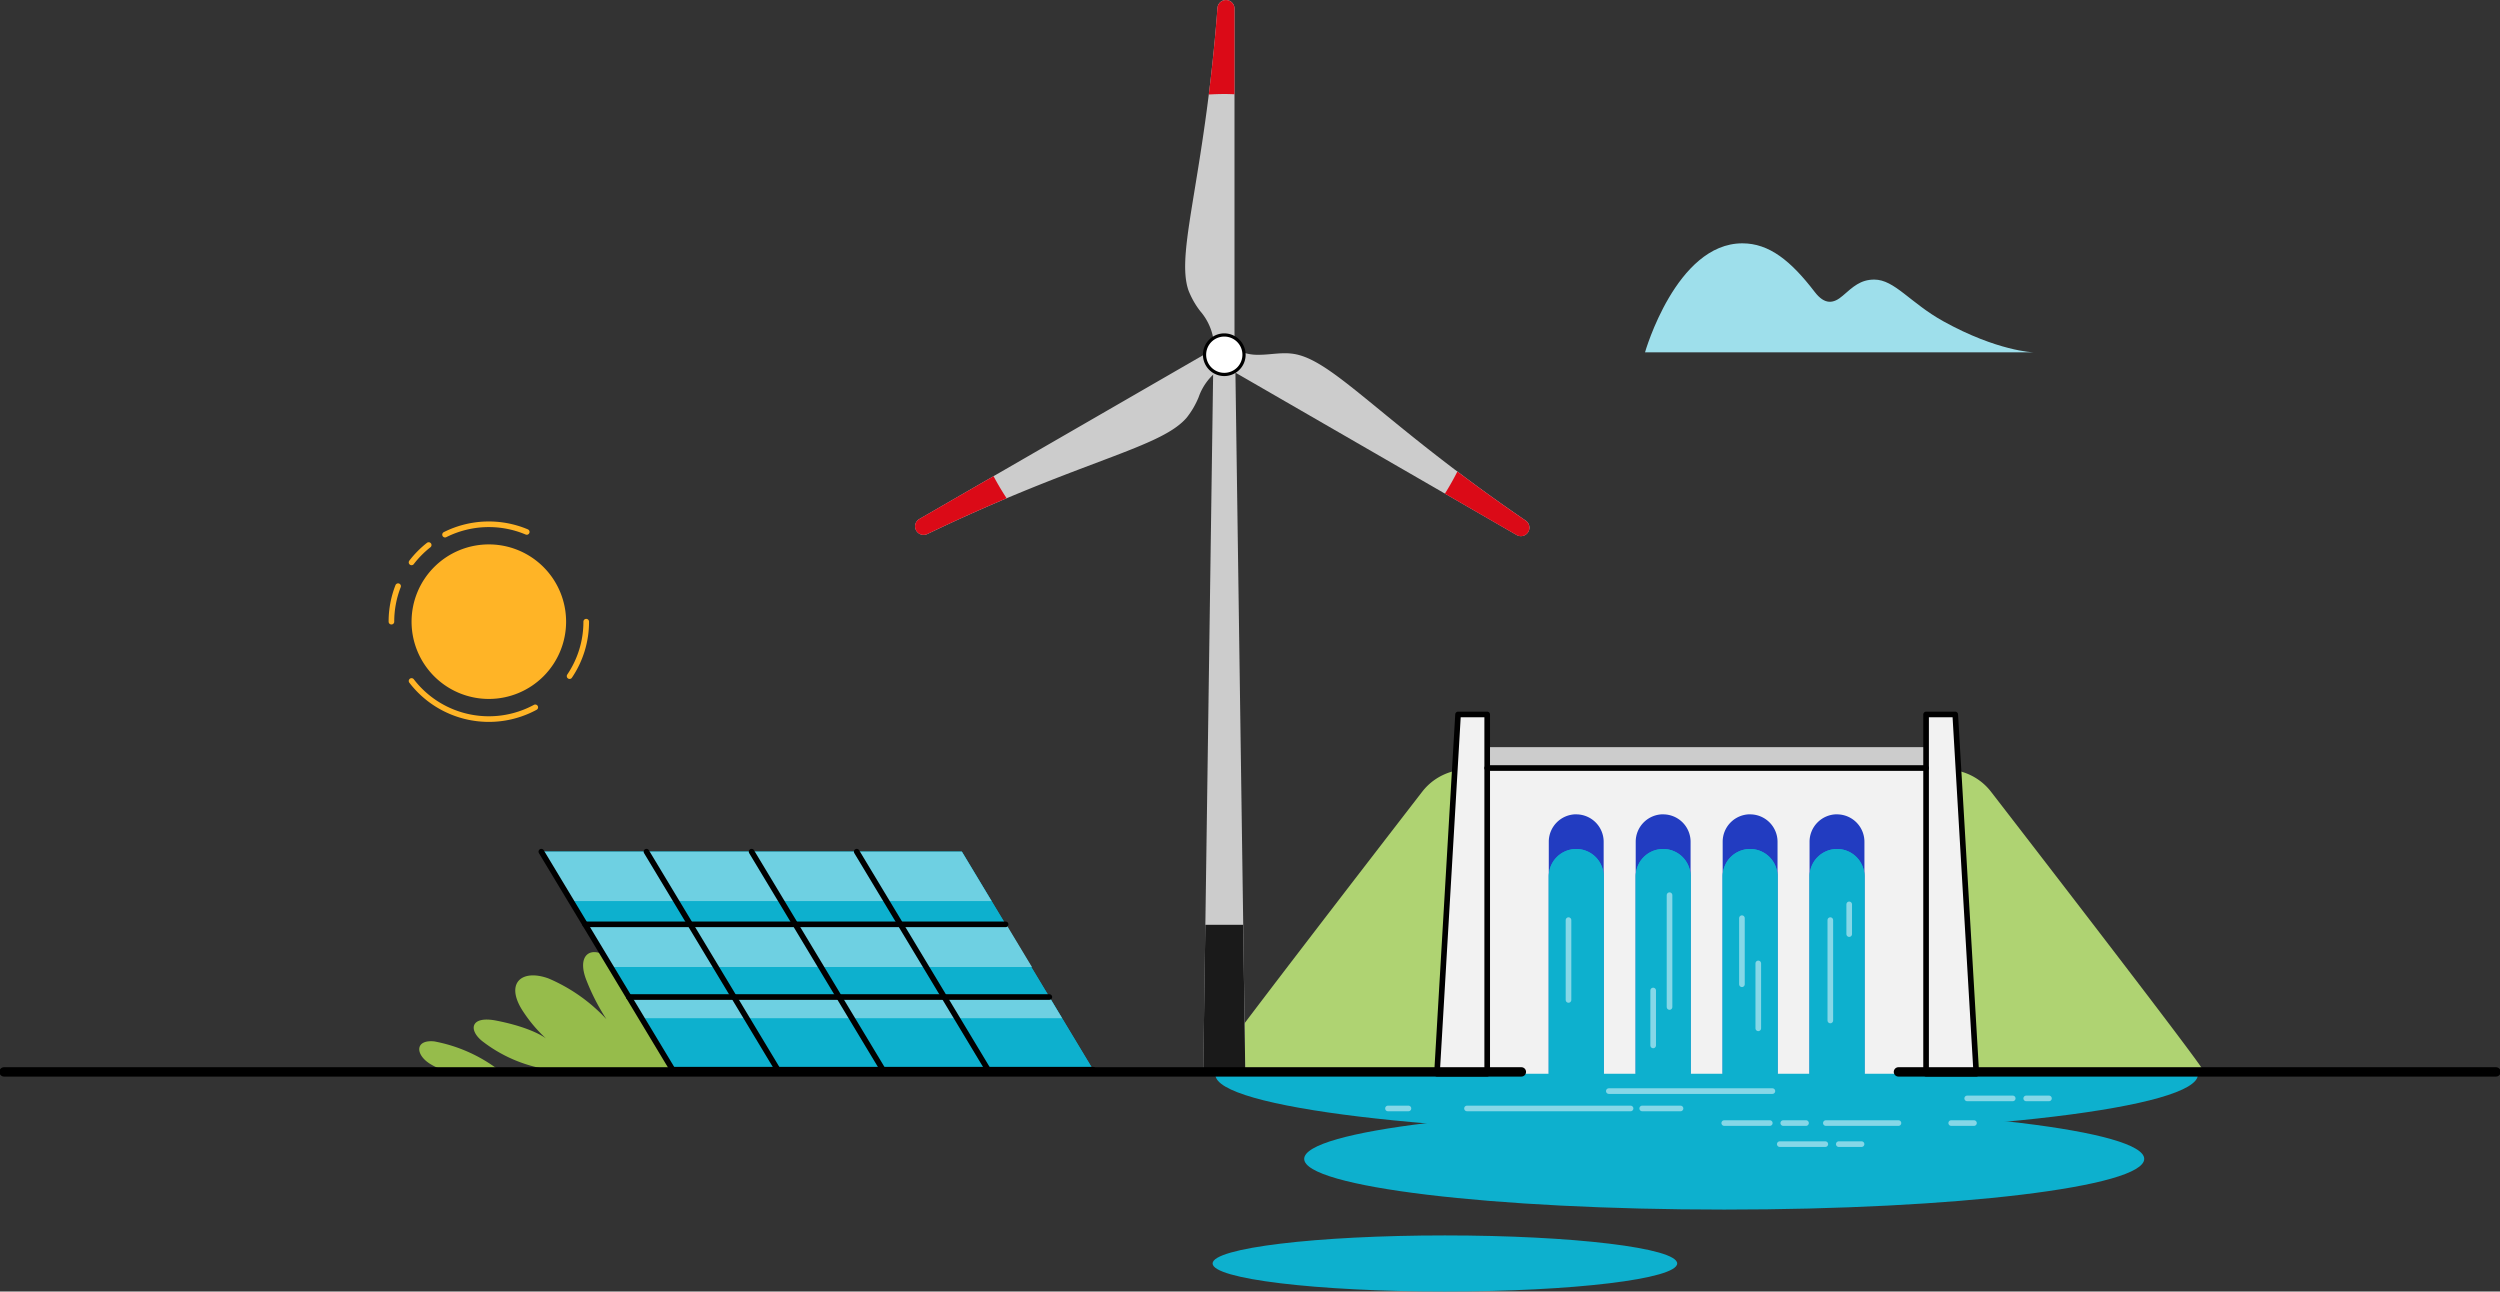 <svg id="Groupe_22149" data-name="Groupe 22149" xmlns="http://www.w3.org/2000/svg" xmlns:xlink="http://www.w3.org/1999/xlink" width="237.843" height="122.875" viewBox="0 0 237.843 122.875">
  <rect x="0" y="0" width="237.843" height="122.875" fill="#333333" stroke="none"/>
  <defs>
    <clipPath id="clip-path">
      <rect id="Rectangle_2067" data-name="Rectangle 2067" width="237.843" height="122.875" fill="none"/>
    </clipPath>
  </defs>
  <g id="Groupe_22027" data-name="Groupe 22027" clip-path="url(#clip-path)">
    <path id="Tracé_32531" data-name="Tracé 32531" d="M59.556,117.047a13.608,13.608,0,0,1-6.072-2.681c-1.3-1.062-1.093-2.419,1.381-1.93,3.507.693,4.714,1.7,4.714,1.7a13.444,13.444,0,0,1-2.094-2.441c-1.905-2.76-.3-4.224,2.323-3.276a16.166,16.166,0,0,1,5.514,3.877,20.443,20.443,0,0,1-1.92-3.747c-.909-2.338.39-3.335,2.16-2.1,4.084,2.844,7.261,8.605,8.018,10.6" transform="translate(-7.629 -15.334)" fill="#96bc4b"/>
    <path id="Tracé_32532" data-name="Tracé 32532" d="M48.673,118.482a6.128,6.128,0,0,1-1.032-.517c-1.391-.883-1.414-2.307.432-2.12a14.564,14.564,0,0,1,6.019,2.638Z" transform="translate(-6.752 -16.769)" fill="#96bc4b"/>
    <path id="Tracé_32533" data-name="Tracé 32533" d="M112.713,115.486H72.707L60.219,94.741h40.006Z" transform="translate(-8.718 -13.716)" fill="#0db0ce"/>
    <path id="Tracé_32534" data-name="Tracé 32534" d="M112.713,115.486H72.707L60.219,94.741h40.006Z" transform="translate(-8.718 -13.716)" fill="#0db0ce"/>
    <path id="Tracé_32535" data-name="Tracé 32535" d="M103.055,99.443H63.049l-2.83-4.7h40.006Z" transform="translate(-8.718 -13.716)" fill="#6ed0e2"/>
    <path id="Tracé_32536" data-name="Tracé 32536" d="M107.609,106.885H67.647l-2.487-4.057h40.007Z" transform="translate(-9.434 -14.887)" fill="#6ed0e2"/>
    <path id="Tracé_32537" data-name="Tracé 32537" d="M111.173,112.928H71.167l-1.213-2.016H109.96Z" transform="translate(-10.128 -16.057)" fill="#6ed0e2"/>
    <line id="Ligne_1179" data-name="Ligne 1179" x1="40.007" transform="translate(63.989 101.769)" fill="none" stroke="#000" stroke-linecap="round" stroke-linejoin="round" stroke-width="0.535"/>
    <line id="Ligne_1180" data-name="Ligne 1180" x1="12.489" y1="20.744" transform="translate(61.502 81.025)" fill="none" stroke="#000" stroke-linecap="round" stroke-linejoin="round" stroke-width="0.535"/>
    <line id="Ligne_1181" data-name="Ligne 1181" x1="12.489" y1="20.744" transform="translate(71.503 81.025)" fill="none" stroke="#000" stroke-linecap="round" stroke-linejoin="round" stroke-width="0.535"/>
    <line id="Ligne_1182" data-name="Ligne 1182" x1="12.489" y1="20.744" transform="translate(81.505 81.025)" fill="none" stroke="#000" stroke-linecap="round" stroke-linejoin="round" stroke-width="0.535"/>
    <line id="Ligne_1183" data-name="Ligne 1183" x2="40.007" transform="translate(55.663 87.94)" fill="none" stroke="#000" stroke-linecap="round" stroke-linejoin="round" stroke-width="0.535"/>
    <line id="Ligne_1184" data-name="Ligne 1184" x2="40.007" transform="translate(59.826 94.855)" fill="none" stroke="#000" stroke-linecap="round" stroke-linejoin="round" stroke-width="0.535"/>
    <line id="Ligne_1185" data-name="Ligne 1185" x1="12.489" y1="20.744" transform="translate(51.5 81.025)" fill="none" stroke="#000" stroke-linecap="round" stroke-linejoin="round" stroke-width="0.535"/>
    <path id="Tracé_32538" data-name="Tracé 32538" d="M45.783,67.912a7.351,7.351,0,1,1,7.351,7.351,7.351,7.351,0,0,1-7.351-7.351" transform="translate(-6.628 -8.768)" fill="#ffb426"/>
    <path id="Tracé_32539" data-name="Tracé 32539" d="M49.509,59.307a9.289,9.289,0,0,1,7.771-.257" transform="translate(-7.168 -8.443)" fill="none" stroke="#ffb426" stroke-linecap="round" stroke-linejoin="round" stroke-width="0.535"/>
    <path id="Tracé_32540" data-name="Tracé 32540" d="M45.781,62.282a9.3,9.3,0,0,1,1.631-1.649" transform="translate(-6.628 -8.778)" fill="none" stroke="#ffb426" stroke-linecap="round" stroke-linejoin="round" stroke-width="0.535"/>
    <path id="Tracé_32541" data-name="Tracé 32541" d="M43.543,68.584a9.248,9.248,0,0,1,.635-3.377" transform="translate(-6.304 -9.44)" fill="none" stroke="#ffb426" stroke-linecap="round" stroke-linejoin="round" stroke-width="0.535"/>
    <path id="Tracé_32542" data-name="Tracé 32542" d="M57.551,78.26a9.271,9.271,0,0,1-11.769-2.507" transform="translate(-6.628 -10.967)" fill="none" stroke="#ffb426" stroke-linecap="round" stroke-linejoin="round" stroke-width="0.535"/>
    <path id="Tracé_32543" data-name="Tracé 32543" d="M64.945,69.156a9.224,9.224,0,0,1-1.582,5.181" transform="translate(-9.173 -10.012)" fill="none" stroke="#ffb426" stroke-linecap="round" stroke-linejoin="round" stroke-width="0.535"/>
    <path id="Tracé_32544" data-name="Tracé 32544" d="M228.674,118.594c0-3.116-20.924-5.642-46.735-5.642s-46.735,2.526-46.735,5.642,20.924,5.642,46.735,5.642,46.735-2.526,46.735-5.642" transform="translate(-19.574 -16.353)" fill="#0db0ce"/>
    <path id="Tracé_32545" data-name="Tracé 32545" d="M225,128.1c0-2.664-17.89-4.823-39.959-4.823s-39.959,2.159-39.959,4.823,17.89,4.823,39.959,4.823S225,130.763,225,128.1" transform="translate(-21.005 -17.847)" fill="#0db0ce"/>
    <path id="Tracé_32546" data-name="Tracé 32546" d="M179.092,140.1c0-1.474-9.895-2.668-22.1-2.668s-22.1,1.195-22.1,2.668,9.895,2.668,22.1,2.668,22.1-1.195,22.1-2.668" transform="translate(-19.529 -19.897)" fill="#0db0ce"/>
    <path id="Tracé_32547" data-name="Tracé 32547" d="M134.626,114.056c.069-.451,15.915-20.987,20.17-26.494a5.442,5.442,0,0,1,2.666-1.862l3.128-.991a3.532,3.532,0,0,1,3.807,1.14l22.922,28.207Z" transform="translate(-19.491 -12.24)" fill="#afd372"/>
    <path id="Tracé_32548" data-name="Tracé 32548" d="M236.148,114.056c-.069-.451-15.915-20.987-20.17-26.494a5.442,5.442,0,0,0-2.666-1.862l-3.128-.991a3.532,3.532,0,0,0-3.807,1.14l-22.922,28.207Z" transform="translate(-26.56 -12.24)" fill="#afd372"/>
    <path id="Tracé_32549" data-name="Tracé 32549" d="M161.857,79.478h2.773V113.66h-4.78Z" transform="translate(-23.142 -11.507)" fill="#f2f2f2"/>
    <path id="Tracé_32550" data-name="Tracé 32550" d="M217.035,79.478h-2.773V113.66h4.78Z" transform="translate(-31.02 -11.507)" fill="#f2f2f2"/>
    <rect id="Rectangle_2065" data-name="Rectangle 2065" width="41.755" height="31.043" transform="translate(141.487 71.111)" fill="#f2f2f2"/>
    <rect id="Rectangle_2066" data-name="Rectangle 2066" width="41.755" height="1.957" transform="translate(141.487 71.111)" fill="#ccc"/>
    <line id="Ligne_1186" data-name="Ligne 1186" x2="41.755" transform="translate(141.488 73.068)" fill="#f2f2f2"/>
    <line id="Ligne_1187" data-name="Ligne 1187" x2="41.755" transform="translate(141.488 73.068)" fill="none" stroke="#000" stroke-linecap="round" stroke-linejoin="round" stroke-width="0.535"/>
    <path id="Tracé_32551" data-name="Tracé 32551" d="M174.9,90.585a2.61,2.61,0,0,0-2.61,2.61v22.072h5.221V93.2a2.611,2.611,0,0,0-2.611-2.61" transform="translate(-24.943 -13.114)" fill="#223cc1"/>
    <path id="Tracé_32552" data-name="Tracé 32552" d="M184.572,90.585a2.611,2.611,0,0,0-2.611,2.61v22.072h5.221V93.2a2.61,2.61,0,0,0-2.61-2.61" transform="translate(-26.344 -13.114)" fill="#223cc1"/>
    <path id="Tracé_32553" data-name="Tracé 32553" d="M194.244,90.585a2.61,2.61,0,0,0-2.61,2.61v22.072h5.22V93.2a2.61,2.61,0,0,0-2.61-2.61" transform="translate(-27.744 -13.114)" fill="#223cc1"/>
    <path id="Tracé_32554" data-name="Tracé 32554" d="M203.917,90.585A2.612,2.612,0,0,0,201.3,93.2v22.072h5.221V93.2a2.61,2.61,0,0,0-2.609-2.61" transform="translate(-29.144 -13.114)" fill="#223cc1"/>
    <path id="Tracé_32555" data-name="Tracé 32555" d="M161.857,79.478h2.773V113.66h-4.78Z" transform="translate(-23.142 -11.507)" fill="none" stroke="#000" stroke-linecap="round" stroke-linejoin="round" stroke-width="0.535"/>
    <path id="Tracé_32556" data-name="Tracé 32556" d="M217.035,79.478h-2.773V113.66h4.78Z" transform="translate(-31.02 -11.507)" fill="none" stroke="#000" stroke-linecap="round" stroke-linejoin="round" stroke-width="0.535"/>
    <path id="Tracé_32557" data-name="Tracé 32557" d="M174.9,94.445a2.61,2.61,0,0,0-2.61,2.61v22.072h5.221V97.055a2.611,2.611,0,0,0-2.611-2.61" transform="translate(-24.943 -13.673)" fill="#0db0ce"/>
    <path id="Tracé_32558" data-name="Tracé 32558" d="M184.572,94.445a2.611,2.611,0,0,0-2.611,2.61v22.072h5.221V97.055a2.61,2.61,0,0,0-2.61-2.61" transform="translate(-26.344 -13.673)" fill="#0db0ce"/>
    <path id="Tracé_32559" data-name="Tracé 32559" d="M194.244,94.445a2.61,2.61,0,0,0-2.61,2.61v22.072h5.22V97.055a2.61,2.61,0,0,0-2.61-2.61" transform="translate(-27.744 -13.673)" fill="#0db0ce"/>
    <path id="Tracé_32560" data-name="Tracé 32560" d="M203.917,94.445a2.612,2.612,0,0,0-2.612,2.61v22.072h5.221V97.055a2.61,2.61,0,0,0-2.609-2.61" transform="translate(-29.144 -13.673)" fill="#0db0ce"/>
    <path id="Tracé_32561" data-name="Tracé 32561" d="M174.9,94.445a2.61,2.61,0,0,0-2.61,2.61v22.072h5.221V97.055a2.611,2.611,0,0,0-2.611-2.61" transform="translate(-24.943 -13.673)" fill="#0db0ce"/>
    <path id="Tracé_32562" data-name="Tracé 32562" d="M184.572,94.445a2.611,2.611,0,0,0-2.611,2.61v22.072h5.221V97.055a2.61,2.61,0,0,0-2.61-2.61" transform="translate(-26.344 -13.673)" fill="#0db0ce"/>
    <path id="Tracé_32563" data-name="Tracé 32563" d="M194.244,94.445a2.61,2.61,0,0,0-2.61,2.61v22.072h5.22V97.055a2.61,2.61,0,0,0-2.61-2.61" transform="translate(-27.744 -13.673)" fill="#0db0ce"/>
    <path id="Tracé_32564" data-name="Tracé 32564" d="M203.917,94.445a2.612,2.612,0,0,0-2.612,2.61v22.072h5.221V97.055a2.61,2.61,0,0,0-2.609-2.61" transform="translate(-29.144 -13.673)" fill="#0db0ce"/>
    <line id="Ligne_1188" data-name="Ligne 1188" y2="7.594" transform="translate(149.223 87.537)" fill="none" stroke="#86d7e7" stroke-linecap="round" stroke-linejoin="round" stroke-width="0.535"/>
    <line id="Ligne_1189" data-name="Ligne 1189" y2="9.549" transform="translate(174.132 87.537)" fill="none" stroke="#86d7e7" stroke-linecap="round" stroke-linejoin="round" stroke-width="0.535"/>
    <line id="Ligne_1190" data-name="Ligne 1190" y1="5.226" transform="translate(157.279 94.233)" fill="none" stroke="#86d7e7" stroke-linecap="round" stroke-linejoin="round" stroke-width="0.535"/>
    <line id="Ligne_1191" data-name="Ligne 1191" y1="10.64" transform="translate(158.834 85.164)" fill="none" stroke="#86d7e7" stroke-linecap="round" stroke-linejoin="round" stroke-width="0.535"/>
    <line id="Ligne_1192" data-name="Ligne 1192" y2="6.286" transform="translate(165.723 87.352)" fill="none" stroke="#86d7e7" stroke-linecap="round" stroke-linejoin="round" stroke-width="0.535"/>
    <line id="Ligne_1193" data-name="Ligne 1193" y2="6.176" transform="translate(167.278 91.656)" fill="none" stroke="#86d7e7" stroke-linecap="round" stroke-linejoin="round" stroke-width="0.535"/>
    <line id="Ligne_1194" data-name="Ligne 1194" y2="2.828" transform="translate(175.928 86.039)" fill="none" stroke="#86d7e7" stroke-linecap="round" stroke-linejoin="round" stroke-width="0.535"/>
    <line id="Ligne_1195" data-name="Ligne 1195" x2="15.563" transform="translate(139.565 105.455)" fill="none" stroke="#86d7e7" stroke-linecap="round" stroke-linejoin="round" stroke-width="0.535"/>
    <line id="Ligne_1196" data-name="Ligne 1196" x2="15.563" transform="translate(153.058 103.804)" fill="none" stroke="#86d7e7" stroke-linecap="round" stroke-linejoin="round" stroke-width="0.535"/>
    <line id="Ligne_1197" data-name="Ligne 1197" x2="6.907" transform="translate(173.707 106.845)" fill="none" stroke="#86d7e7" stroke-linecap="round" stroke-linejoin="round" stroke-width="0.535"/>
    <line id="Ligne_1198" data-name="Ligne 1198" x2="4.334" transform="translate(164.039 106.845)" fill="none" stroke="#86d7e7" stroke-linecap="round" stroke-linejoin="round" stroke-width="0.535"/>
    <line id="Ligne_1199" data-name="Ligne 1199" x2="2.167" transform="translate(169.653 106.845)" fill="none" stroke="#86d7e7" stroke-linecap="round" stroke-linejoin="round" stroke-width="0.535"/>
    <line id="Ligne_1200" data-name="Ligne 1200" x2="4.334" transform="translate(187.152 104.499)" fill="none" stroke="#86d7e7" stroke-linecap="round" stroke-linejoin="round" stroke-width="0.535"/>
    <line id="Ligne_1201" data-name="Ligne 1201" x2="2.167" transform="translate(192.766 104.499)" fill="none" stroke="#86d7e7" stroke-linecap="round" stroke-linejoin="round" stroke-width="0.535"/>
    <line id="Ligne_1202" data-name="Ligne 1202" x2="4.334" transform="translate(169.322 108.85)" fill="none" stroke="#86d7e7" stroke-linecap="round" stroke-linejoin="round" stroke-width="0.535"/>
    <line id="Ligne_1203" data-name="Ligne 1203" x2="2.167" transform="translate(174.936 108.85)" fill="none" stroke="#86d7e7" stroke-linecap="round" stroke-linejoin="round" stroke-width="0.535"/>
    <line id="Ligne_1204" data-name="Ligne 1204" x2="2.167" transform="translate(185.632 106.845)" fill="none" stroke="#86d7e7" stroke-linecap="round" stroke-linejoin="round" stroke-width="0.535"/>
    <line id="Ligne_1205" data-name="Ligne 1205" x2="3.646" transform="translate(156.234 105.455)" fill="none" stroke="#86d7e7" stroke-linecap="round" stroke-linejoin="round" stroke-width="0.535"/>
    <line id="Ligne_1206" data-name="Ligne 1206" x1="1.948" transform="translate(132.047 105.455)" fill="none" stroke="#86d7e7" stroke-linecap="round" stroke-linejoin="round" stroke-width="0.535"/>
    <path id="Tracé_32565" data-name="Tracé 32565" d="M137.852,107.5l-.969-68.613h-2.057l-.969,68.613Z" transform="translate(-19.379 -5.629)" fill="#ccc"/>
    <path id="Tracé_32566" data-name="Tracé 32566" d="M134.054,102.875l-.2,13.885h3.995l-.2-13.885Z" transform="translate(-19.379 -14.894)" fill="#1a1a1a"/>
    <path id="Tracé_32567" data-name="Tracé 32567" d="M135.722,0a.813.813,0,0,0-.808.747c-.564,7.5-1.49,13.147-2.165,17.268-.785,4.791-1.259,7.683-.591,9.62a7.976,7.976,0,0,0,1.114,1.964,5.44,5.44,0,0,1,1.326,3.319v.5l1.935-.023V.811A.811.811,0,0,0,135.722,0" transform="translate(-19.087)" fill="#ccc"/>
    <path id="Tracé_32568" data-name="Tracé 32568" d="M130.424,38.684,102.205,54.975a.811.811,0,0,0,.405,1.514.8.8,0,0,0,.35-.08c6.781-3.263,12.131-5.284,16.036-6.759,4.542-1.716,7.283-2.751,8.628-4.3a8.018,8.018,0,0,0,1.143-1.947,5.433,5.433,0,0,1,2.211-2.807l.432-.25Z" transform="translate(-14.738 -5.6)" fill="#ccc"/>
    <path id="Tracé_32569" data-name="Tracé 32569" d="M164.8,55.1c-6.216-4.241-10.641-7.863-13.871-10.508-3.757-3.075-6.025-4.931-8.037-5.322a5.25,5.25,0,0,0-1.013-.09c-.418,0-.838.037-1.244.074s-.818.073-1.23.073a4.366,4.366,0,0,1-2.307-.585l-.432-.249-.948,1.687,28.218,16.291a.8.8,0,0,0,.405.109A.81.81,0,0,0,164.8,55.1" transform="translate(-19.648 -5.573)" fill="#ccc"/>
    <path id="Tracé_32570" data-name="Tracé 32570" d="M135.875,41.019a1.878,1.878,0,1,1,1.877-1.878,1.88,1.88,0,0,1-1.877,1.878" transform="translate(-19.399 -5.395)" fill="#fff"/>
    <path id="Tracé_32571" data-name="Tracé 32571" d="M135.849,37.39a1.725,1.725,0,1,1-1.725,1.725,1.726,1.726,0,0,1,1.725-1.725m0-.305a2.031,2.031,0,1,0,2.031,2.03,2.033,2.033,0,0,0-2.031-2.03" transform="translate(-19.374 -5.369)"/>
    <path id="Tracé_32572" data-name="Tracé 32572" d="M135.943,8.943c.325,0,.647.012.97.025V.812a.811.811,0,0,0-1.619-.064c-.229,3.049-.518,5.786-.826,8.243.488-.028.98-.047,1.475-.047" transform="translate(-19.468 0)" fill="#db0a17"/>
    <path id="Tracé_32573" data-name="Tracé 32573" d="M109.265,52.967,102.2,57.043a.811.811,0,0,0,.406,1.513.8.8,0,0,0,.35-.08c2.755-1.326,5.269-2.443,7.55-3.406q-.672-1.017-1.245-2.1" transform="translate(-14.738 -7.668)" fill="#db0a17"/>
    <path id="Tracé_32574" data-name="Tracé 32574" d="M168.419,57.124c-2.43-1.658-4.583-3.22-6.5-4.667q-.543,1.08-1.185,2.1l6.823,3.939a.8.8,0,0,0,.405.109.81.81,0,0,0,.458-1.479" transform="translate(-23.27 -7.594)" fill="#db0a17"/>
    <line id="Ligne_1207" data-name="Ligne 1207" x2="144.356" transform="translate(0.382 101.977)" fill="none" stroke="#000" stroke-linecap="round" stroke-linejoin="round" stroke-width="0.892"/>
    <line id="Ligne_1208" data-name="Ligne 1208" x2="56.848" transform="translate(180.613 101.977)" fill="none" stroke="#000" stroke-linecap="round" stroke-linejoin="round" stroke-width="0.892"/>
    <path id="Tracé_32575" data-name="Tracé 32575" d="M191.9,37.437h28.036s-3.416-.1-8.566-2.957c-3.15-1.747-4.631-3.962-6.562-3.962-1.317,0-2.031.694-3,1.535-.87.759-1.709.892-2.669-.362-2.272-2.964-4.326-4.622-6.882-4.622-6.3,0-9.26,10.367-9.26,10.367Z" transform="translate(-26.494 -3.919)" fill="#9edfeb"/>
  </g>
</svg>
